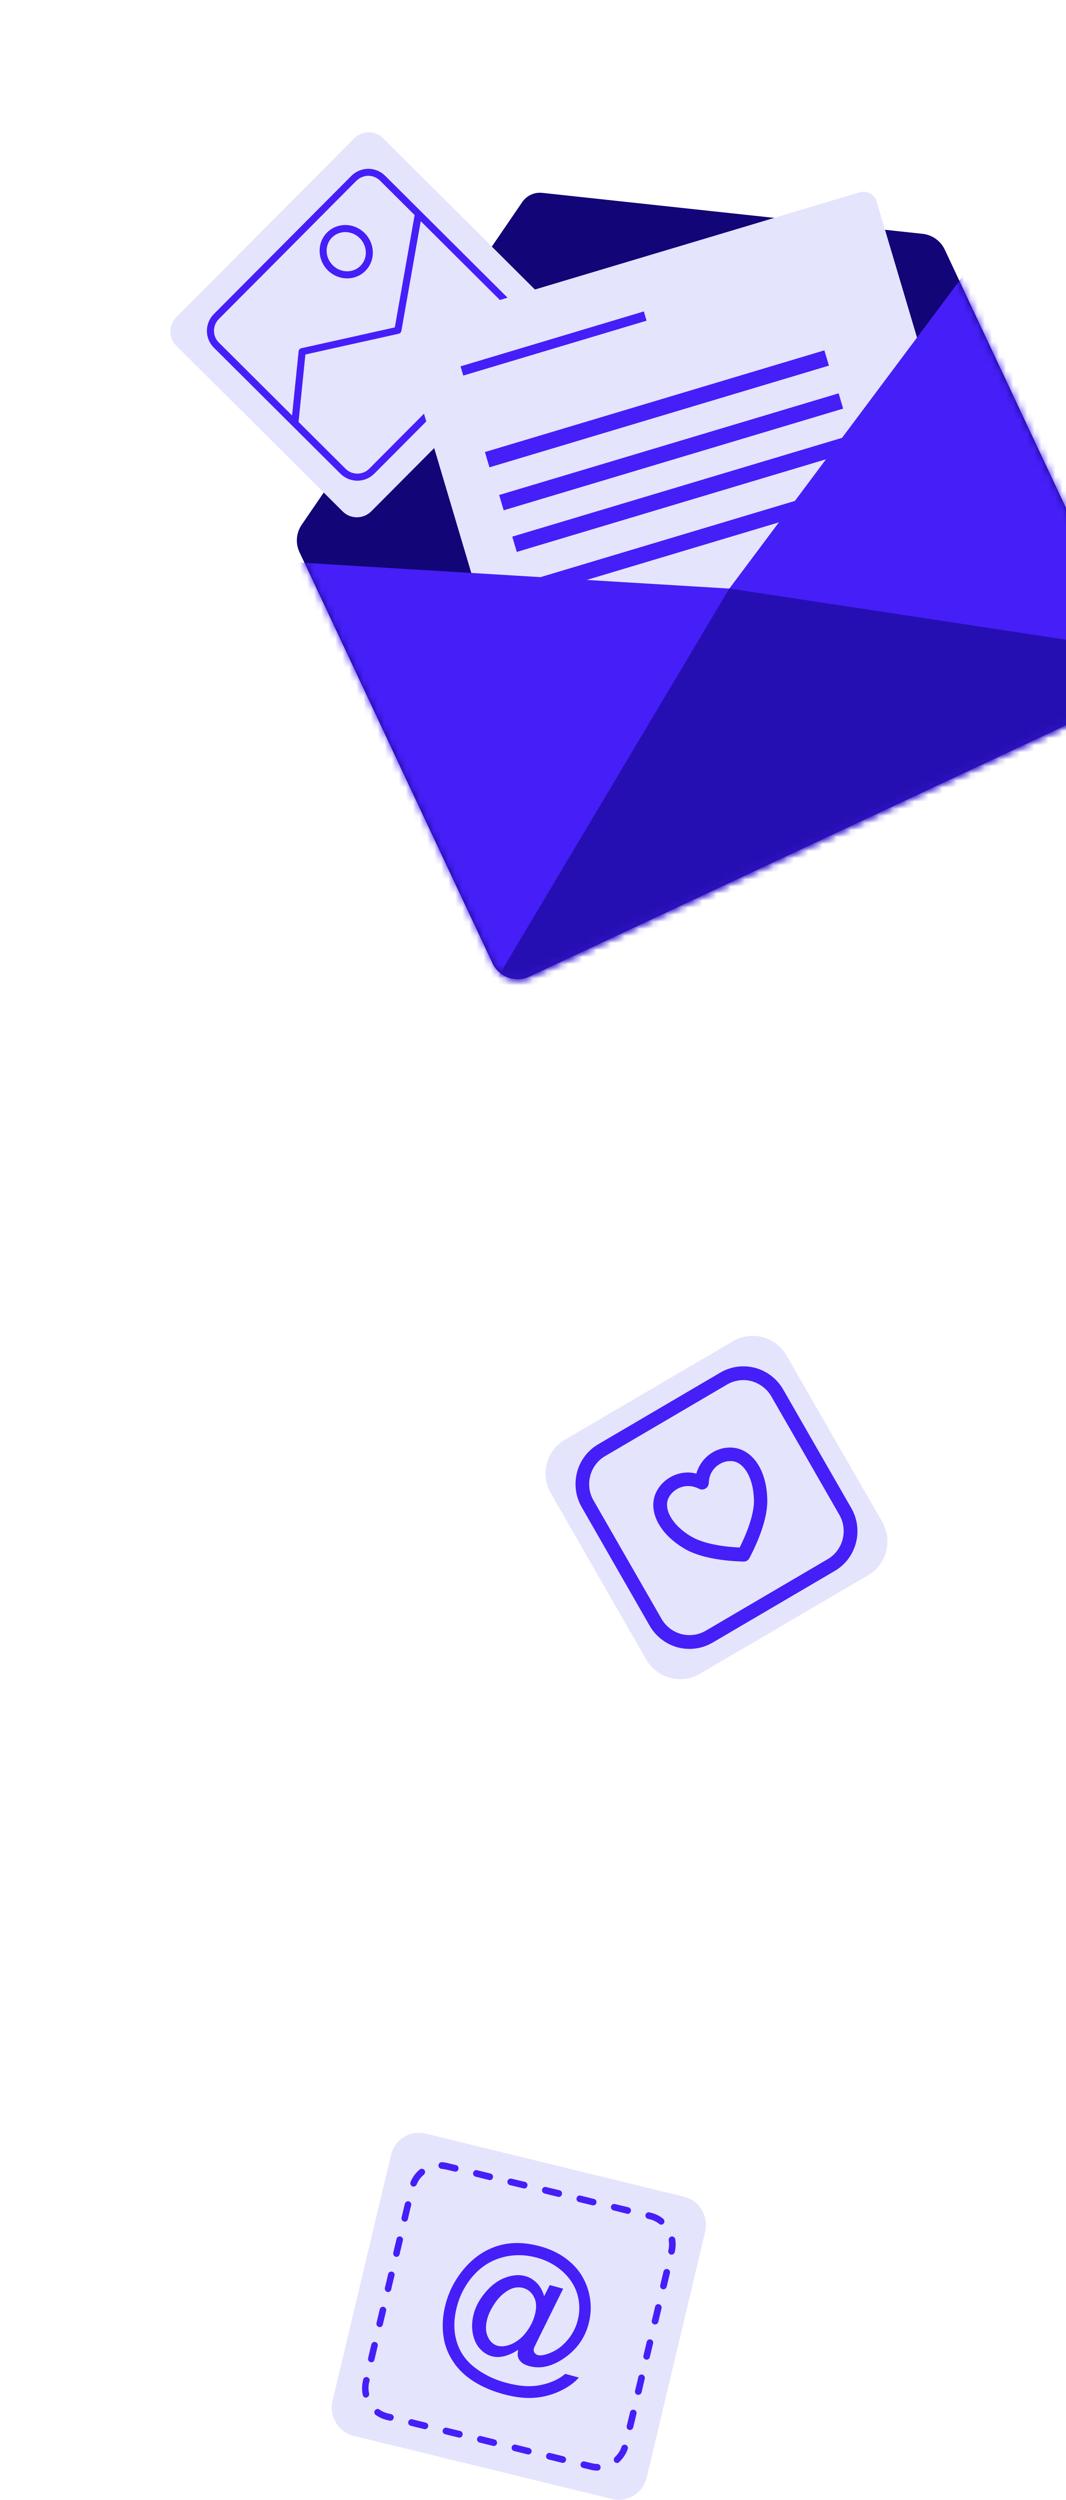 <svg width="151" height="354" viewBox="0 0 151 354" fill="none" xmlns="http://www.w3.org/2000/svg">
<g clip-path="url(#clip0_14859_73685)">
<path fill-rule="evenodd" clip-rule="evenodd" d="M133.824 35.343C133.238 34.102 132.055 33.264 130.687 33.111C121.389 32.114 85.339 28.235 76.817 27.309C75.703 27.186 74.607 27.689 73.972 28.622C69.068 35.79 48.13 66.419 42.739 74.305C41.947 75.458 41.831 76.939 42.422 78.189C46.712 87.323 64.242 124.666 69.762 136.401C70.684 138.368 73.028 139.206 75.005 138.277C89.604 131.44 144.651 105.658 159.273 98.819C160.226 98.375 160.96 97.574 161.316 96.59C161.673 95.606 161.629 94.524 161.179 93.581C155.634 81.802 138.073 44.405 133.824 35.343Z" fill="#110577"/>
<path fill-rule="evenodd" clip-rule="evenodd" d="M54.247 19.559C53.71 19.02 52.981 18.722 52.215 18.729C51.457 18.73 50.721 19.037 50.184 19.583C44.819 24.967 30.322 39.536 24.975 44.91C23.855 46.028 23.859 47.841 24.975 48.953C30.077 54.034 43.415 67.325 48.537 72.418C49.073 72.957 49.802 73.256 50.569 73.249C51.335 73.243 52.062 72.941 52.6 72.395C57.965 67.011 72.461 52.441 77.808 47.068C78.923 45.941 78.924 44.136 77.808 43.025C72.706 37.944 59.368 24.652 54.247 19.559Z" fill="#E4E4FD"/>
<path d="M52.307 67.615C51.792 67.913 51.217 68.067 50.625 68.068C49.739 68.073 48.868 67.715 48.235 67.09L30.288 49.223C28.977 47.917 28.983 45.792 30.293 44.47C33.67 41.082 40.584 34.132 45.662 29.031L49.773 24.902C50.402 24.268 51.272 23.907 52.158 23.902C53.044 23.897 53.914 24.255 54.547 24.88C58.739 29.061 68.314 38.584 72.5 42.756C73.811 44.062 73.805 46.186 72.495 47.509L53.015 67.077C52.802 67.282 52.565 67.466 52.307 67.615ZM50.976 25.221C50.798 25.324 50.627 25.458 50.474 25.605L46.364 29.734C41.291 34.844 34.381 41.78 31.004 45.167C30.079 46.09 30.078 47.588 31 48.506L48.952 66.382C49.395 66.821 50.002 67.072 50.627 67.065C51.04 67.062 51.451 66.954 51.807 66.749C51.985 66.646 52.156 66.512 52.308 66.365L71.788 46.797C72.713 45.874 72.713 44.377 71.792 43.459C67.606 39.287 58.04 29.759 53.84 25.583C53.396 25.144 52.789 24.893 52.16 24.891C51.752 24.903 51.34 25.011 50.976 25.221Z" fill="#461EF8"/>
<path d="M51.018 38.927C49.712 39.681 48.079 39.563 46.84 38.629C45.154 37.351 44.769 34.98 45.978 33.339C46.276 32.931 46.643 32.601 47.07 32.355C48.376 31.601 50.009 31.719 51.248 32.654C52.934 33.932 53.319 36.302 52.109 37.944C51.82 38.346 51.445 38.681 51.018 38.927ZM47.57 33.221C47.259 33.401 46.992 33.637 46.779 33.925C45.889 35.135 46.188 36.883 47.446 37.831C48.363 38.515 49.567 38.61 50.518 38.061C50.829 37.881 51.096 37.645 51.309 37.357C52.198 36.148 51.9 34.399 50.642 33.452C49.734 32.762 48.521 32.672 47.57 33.221Z" fill="#461EF8"/>
<path d="M42.266 59.975L41.264 59.882L42.299 49.749C42.319 49.537 42.473 49.353 42.696 49.307L55.926 46.36L58.811 30.008L59.799 30.18L56.855 46.861C56.816 47.06 56.669 47.215 56.47 47.26L43.257 50.197L42.266 59.975Z" fill="#461EF8"/>
<path fill-rule="evenodd" clip-rule="evenodd" d="M124.162 28.498C123.865 27.491 122.803 26.925 121.792 27.226C112.221 30.088 67.93 43.342 58.36 46.204C57.877 46.353 57.474 46.68 57.233 47.126C56.992 47.571 56.935 48.087 57.082 48.568C59.649 57.222 70.654 94.244 73.682 104.435C73.859 105.029 74.303 105.491 74.894 105.692C75.479 105.885 76.121 105.785 76.623 105.424C97.027 90.639 117.993 87.81 139.066 87.053C139.657 87.03 140.201 86.74 140.554 86.265C140.903 85.78 141.006 85.179 140.836 84.617C137.91 74.767 126.756 37.219 124.162 28.498Z" fill="#E4E4FD"/>
<path d="M74.659 82.294L75.301 84.458L114.863 72.609L114.221 70.446L74.659 82.294Z" fill="#461EF8"/>
<path d="M72.561 75.991L73.203 78.154L121.287 63.753L120.645 61.59L72.561 75.991Z" fill="#461EF8"/>
<path d="M70.706 70.094L71.348 72.258L119.434 57.861L118.792 55.697L70.706 70.094Z" fill="#461EF8"/>
<path d="M68.69 64.011L69.332 66.175L117.416 51.773L116.774 49.61L68.69 64.011Z" fill="#461EF8"/>
<path fill-rule="evenodd" clip-rule="evenodd" d="M91.203 44.097L65.237 51.876L65.624 53.184L91.582 45.411L91.203 44.097Z" fill="#461EF8"/>
<mask id="mask0_14859_73685" style="mask-type:luminance" maskUnits="userSpaceOnUse" x="42" y="27" width="120" height="112">
<path d="M133.824 35.343C133.238 34.102 132.055 33.264 130.687 33.111C121.389 32.115 85.339 28.235 76.817 27.31C75.703 27.187 74.607 27.69 73.972 28.622C69.068 35.791 48.13 66.42 42.739 74.305C41.947 75.458 41.831 76.94 42.422 78.19C46.712 87.323 64.242 124.666 69.762 136.402C70.684 138.368 73.028 139.207 75.005 138.278C89.604 131.44 144.651 105.658 159.273 98.819C160.226 98.375 160.96 97.574 161.316 96.59C161.673 95.607 161.629 94.524 161.179 93.582C155.634 81.802 138.073 44.406 133.824 35.343Z" fill="white"/>
</mask>
<g mask="url(#mask0_14859_73685)">
<path fill-rule="evenodd" clip-rule="evenodd" d="M72.154 147.503L169.263 99.452L139.527 34.915L103.315 83.344L39.384 79.473L72.154 147.503Z" fill="#461EF8"/>
</g>
<mask id="mask1_14859_73685" style="mask-type:luminance" maskUnits="userSpaceOnUse" x="42" y="27" width="120" height="112">
<path d="M133.824 35.343C133.238 34.102 132.055 33.264 130.687 33.111C121.389 32.115 85.339 28.235 76.817 27.31C75.703 27.187 74.607 27.69 73.972 28.622C69.068 35.791 48.13 66.42 42.739 74.305C41.947 75.458 41.831 76.94 42.422 78.19C46.712 87.323 64.242 124.666 69.762 136.402C70.684 138.368 73.028 139.207 75.005 138.278C89.604 131.44 144.651 105.658 159.273 98.819C160.226 98.375 160.96 97.574 161.316 96.59C161.673 95.607 161.629 94.524 161.179 93.582C155.634 81.802 138.073 44.406 133.824 35.343Z" fill="white"/>
</mask>
<g mask="url(#mask1_14859_73685)">
<path fill-rule="evenodd" clip-rule="evenodd" d="M61.287 153.87L103.308 83.335L199.016 97.867L61.287 153.87Z" fill="#260FB2"/>
</g>
</g>
<g clip-path="url(#clip1_14859_73685)">
<path fill-rule="evenodd" clip-rule="evenodd" d="M99.881 316.057C100.142 314.993 99.968 313.854 99.403 312.923C98.838 311.977 97.94 311.312 96.882 311.061C88.435 308.991 68.701 304.173 60.283 302.118C58.11 301.586 55.922 302.946 55.386 305.163C53.444 313.322 49.054 331.754 47.113 339.928C46.852 340.993 47.026 342.131 47.591 343.062C48.156 344.008 49.054 344.673 50.112 344.924C58.559 346.994 78.293 351.812 86.711 353.867C88.884 354.399 91.072 353.039 91.608 350.822C93.549 342.678 97.925 324.246 99.881 316.057Z" fill="#E4E4FD"/>
<path d="M84.625 349.846C84.292 349.846 83.944 349.802 83.625 349.713L83.408 349.654C83.147 349.595 82.872 349.521 82.596 349.462C82.379 349.418 82.234 349.226 82.234 349.004C82.234 348.974 82.234 348.93 82.249 348.9C82.292 348.694 82.481 348.531 82.698 348.531C82.741 348.531 82.77 348.531 82.799 348.546L83.162 348.634C83.393 348.694 83.611 348.738 83.828 348.797C84.089 348.856 84.35 348.9 84.625 348.9C84.755 348.9 84.857 348.96 84.944 349.048C85.031 349.137 85.074 349.255 85.074 349.388C85.074 349.64 84.871 349.846 84.625 349.846ZM87.407 348.767C87.276 348.767 87.146 348.708 87.059 348.62C86.987 348.531 86.943 348.413 86.943 348.294C86.943 348.161 87.001 348.028 87.088 347.94C87.523 347.541 87.856 347.038 88.044 346.476C88.117 346.284 88.29 346.166 88.479 346.166C88.537 346.166 88.58 346.181 88.638 346.196C88.885 346.284 89.001 346.55 88.913 346.802C88.667 347.496 88.247 348.132 87.711 348.634C87.624 348.723 87.523 348.767 87.407 348.767ZM79.713 348.753C79.684 348.753 79.641 348.753 79.612 348.738C78.989 348.59 78.351 348.427 77.699 348.265C77.496 348.206 77.337 348.028 77.352 347.807C77.352 347.777 77.352 347.733 77.366 347.703C77.424 347.496 77.598 347.334 77.815 347.334C77.859 347.334 77.888 347.334 77.916 347.348L78.163 347.408C78.728 347.541 79.293 347.688 79.829 347.821C79.945 347.851 80.046 347.925 80.119 348.028C80.177 348.132 80.206 348.265 80.177 348.383C80.119 348.605 79.93 348.753 79.713 348.753ZM74.83 347.555C74.801 347.555 74.758 347.555 74.729 347.541L72.817 347.068C72.614 347.008 72.454 346.831 72.469 346.609C72.469 346.58 72.469 346.535 72.483 346.506C72.541 346.299 72.715 346.151 72.932 346.151C72.976 346.151 73.005 346.151 73.034 346.166L74.946 346.639C75.193 346.698 75.352 346.949 75.294 347.201C75.236 347.408 75.048 347.555 74.83 347.555ZM69.948 346.358C69.904 346.358 69.875 346.358 69.846 346.343C69.368 346.225 68.876 346.107 68.397 345.989L67.934 345.87C67.716 345.811 67.572 345.634 67.572 345.412C67.572 345.383 67.572 345.338 67.586 345.309C67.644 345.102 67.818 344.939 68.035 344.939C68.079 344.939 68.108 344.939 68.137 344.954C68.774 345.116 69.412 345.264 70.049 345.427C70.165 345.456 70.266 345.53 70.339 345.634C70.397 345.737 70.426 345.87 70.397 345.989C70.353 346.21 70.165 346.358 69.948 346.358ZM65.065 345.176C65.022 345.176 64.993 345.176 64.964 345.161C64.312 344.998 63.674 344.85 63.051 344.688C62.834 344.629 62.689 344.451 62.703 344.23C62.703 344.2 62.703 344.156 62.718 344.126C62.776 343.875 63.022 343.712 63.268 343.771L63.341 343.786C63.949 343.934 64.558 344.082 65.181 344.23C65.427 344.289 65.587 344.54 65.529 344.791C65.471 345.028 65.282 345.176 65.065 345.176ZM89.232 344.097C89.203 344.097 89.16 344.097 89.116 344.082C88.913 344.023 88.754 343.845 88.769 343.624C88.769 343.594 88.769 343.55 88.783 343.52L88.798 343.431C88.942 342.84 89.087 342.219 89.247 341.569C89.305 341.362 89.479 341.214 89.696 341.214C89.739 341.214 89.768 341.214 89.812 341.229C89.928 341.259 90.029 341.333 90.102 341.436C90.16 341.539 90.189 341.672 90.16 341.791C90.044 342.264 89.942 342.737 89.826 343.18L89.696 343.742C89.624 343.949 89.435 344.097 89.232 344.097ZM60.182 343.978C60.139 343.978 60.11 343.978 60.081 343.964C59.588 343.845 59.11 343.727 58.632 343.609L58.168 343.491C57.965 343.431 57.806 343.254 57.821 343.032C57.821 343.003 57.821 342.958 57.835 342.929C57.893 342.678 58.139 342.515 58.386 342.574L58.617 342.633C59.154 342.766 59.719 342.899 60.298 343.047C60.414 343.077 60.516 343.151 60.588 343.254C60.66 343.358 60.675 343.491 60.646 343.609C60.588 343.831 60.4 343.978 60.182 343.978ZM55.3 342.781C55.256 342.781 55.227 342.781 55.184 342.766L55.039 342.737C54.937 342.707 54.836 342.692 54.749 342.663C54.198 342.53 53.691 342.293 53.228 341.968C53.097 341.879 53.025 341.732 53.025 341.584C53.025 341.48 53.054 341.392 53.112 341.318C53.199 341.185 53.343 341.111 53.488 341.111C53.59 341.111 53.677 341.14 53.749 341.199C54.111 341.466 54.532 341.643 54.966 341.746C55.111 341.776 55.256 341.82 55.415 341.85C55.662 341.909 55.821 342.16 55.763 342.412C55.705 342.633 55.517 342.781 55.3 342.781ZM51.837 339.514C51.619 339.514 51.431 339.352 51.388 339.145C51.315 338.835 51.286 338.495 51.286 338.169C51.286 337.8 51.33 337.445 51.416 337.076C51.416 337.061 51.431 337.031 51.431 337.016C51.431 336.987 51.446 336.972 51.446 336.943C51.504 336.736 51.677 336.588 51.895 336.588C51.938 336.588 51.967 336.588 52.011 336.603C52.213 336.662 52.373 336.839 52.358 337.061C52.358 337.09 52.358 337.135 52.344 337.164C52.329 337.194 52.329 337.238 52.315 337.268L52.3 337.297C52.228 337.578 52.199 337.874 52.199 338.155C52.199 338.421 52.228 338.672 52.286 338.923C52.344 339.174 52.184 339.426 51.924 339.485C51.895 339.514 51.866 339.514 51.837 339.514ZM90.406 339.115C90.362 339.115 90.333 339.115 90.29 339.101C90.073 339.041 89.928 338.864 89.942 338.642C89.942 338.598 89.942 338.568 89.957 338.539C90.044 338.169 90.131 337.785 90.232 337.401C90.29 337.135 90.362 336.869 90.42 336.588C90.464 336.381 90.652 336.233 90.87 336.233C90.913 336.233 90.942 336.233 90.985 336.248C91.101 336.277 91.203 336.351 91.275 336.455C91.333 336.558 91.362 336.691 91.333 336.81L91.174 337.504C91.072 337.918 90.971 338.347 90.884 338.761C90.812 338.968 90.623 339.115 90.406 339.115ZM52.605 334.504C52.561 334.504 52.532 334.504 52.489 334.489C52.373 334.459 52.271 334.385 52.199 334.282C52.141 334.178 52.112 334.045 52.141 333.927L52.329 333.114C52.416 332.745 52.503 332.36 52.605 331.976C52.648 331.769 52.836 331.621 53.054 331.621C53.097 331.621 53.126 331.621 53.17 331.636C53.387 331.695 53.532 331.873 53.517 332.094C53.517 332.124 53.517 332.168 53.503 332.198C53.416 332.553 53.343 332.893 53.257 333.232L53.039 334.149C53.01 334.356 52.822 334.504 52.605 334.504ZM91.594 334.134C91.55 334.134 91.522 334.134 91.478 334.119C91.275 334.06 91.116 333.883 91.13 333.661C91.13 333.632 91.13 333.587 91.145 333.558C91.304 332.907 91.449 332.257 91.608 331.607C91.666 331.4 91.84 331.252 92.058 331.252C92.101 331.252 92.13 331.252 92.174 331.267C92.42 331.326 92.579 331.577 92.507 331.843C92.347 332.493 92.203 333.144 92.043 333.794C92 333.986 91.811 334.134 91.594 334.134ZM53.793 329.522C53.764 329.522 53.72 329.522 53.677 329.508C53.561 329.478 53.459 329.404 53.387 329.301C53.329 329.197 53.3 329.064 53.329 328.946C53.431 328.503 53.546 328.059 53.648 327.601L53.793 326.995C53.851 326.788 54.025 326.64 54.242 326.64C54.285 326.64 54.314 326.64 54.358 326.655C54.561 326.714 54.72 326.891 54.706 327.113C54.706 327.143 54.706 327.187 54.691 327.217C54.532 327.882 54.387 328.532 54.227 329.168C54.198 329.375 54.01 329.522 53.793 329.522ZM92.782 329.153C92.739 329.153 92.71 329.153 92.666 329.138C92.463 329.079 92.304 328.902 92.318 328.68C92.318 328.65 92.318 328.606 92.333 328.576C92.492 327.911 92.652 327.261 92.796 326.625C92.84 326.418 93.028 326.271 93.246 326.271C93.289 326.271 93.318 326.271 93.362 326.285C93.608 326.344 93.767 326.596 93.709 326.862C93.55 327.497 93.405 328.148 93.246 328.813C93.173 329.005 92.999 329.153 92.782 329.153ZM54.981 324.556C54.937 324.556 54.908 324.556 54.865 324.541C54.619 324.482 54.459 324.231 54.517 323.965L54.72 323.137C54.807 322.767 54.894 322.398 54.981 322.014C55.024 321.807 55.213 321.659 55.43 321.659C55.473 321.659 55.502 321.659 55.546 321.674C55.763 321.733 55.908 321.91 55.894 322.132C55.894 322.161 55.894 322.206 55.879 322.235L55.647 323.181C55.56 323.521 55.488 323.846 55.415 324.186C55.372 324.393 55.198 324.556 54.981 324.556ZM93.97 324.172C93.927 324.172 93.898 324.172 93.854 324.157C93.637 324.098 93.492 323.92 93.507 323.699C93.507 323.669 93.507 323.625 93.521 323.595C93.68 322.915 93.84 322.265 93.985 321.644C94.043 321.437 94.216 321.289 94.434 321.289C94.477 321.289 94.506 321.289 94.55 321.304C94.666 321.334 94.767 321.408 94.839 321.511C94.897 321.615 94.926 321.748 94.897 321.866C94.752 322.487 94.593 323.137 94.434 323.817C94.361 324.024 94.173 324.172 93.97 324.172ZM56.169 319.575C56.125 319.575 56.096 319.575 56.053 319.56C55.807 319.501 55.647 319.25 55.705 318.983C55.836 318.451 55.952 317.934 56.082 317.417L56.169 317.032C56.212 316.825 56.401 316.678 56.618 316.678C56.661 316.678 56.691 316.678 56.734 316.692C56.951 316.752 57.096 316.929 57.082 317.151C57.082 317.18 57.082 317.225 57.067 317.254C56.98 317.594 56.908 317.934 56.821 318.289C56.748 318.599 56.676 318.895 56.603 319.205C56.56 319.427 56.372 319.575 56.169 319.575ZM95.129 319.264C95.086 319.264 95.057 319.264 95.013 319.25C94.897 319.22 94.796 319.146 94.724 319.043C94.666 318.939 94.637 318.806 94.666 318.688C94.738 318.407 94.767 318.111 94.767 317.831C94.767 317.638 94.752 317.431 94.724 317.239C94.709 317.121 94.738 316.988 94.811 316.885C94.883 316.781 94.984 316.722 95.115 316.692C95.361 316.648 95.607 316.825 95.651 317.077C95.694 317.328 95.709 317.564 95.709 317.816C95.709 318.185 95.665 318.54 95.578 318.895C95.535 319.116 95.347 319.264 95.129 319.264ZM93.666 315.022C93.564 315.022 93.463 314.993 93.391 314.919C92.985 314.593 92.521 314.372 92.029 314.254L91.927 314.224C91.884 314.209 91.826 314.194 91.782 314.194C91.536 314.135 91.377 313.884 91.435 313.633C91.478 313.426 91.666 313.263 91.884 313.263C91.927 313.263 91.956 313.263 91.985 313.278L92.043 313.293C92.101 313.308 92.174 313.322 92.231 313.337C92.855 313.485 93.434 313.766 93.941 314.18C94.057 314.268 94.115 314.401 94.115 314.549C94.115 314.653 94.086 314.756 94.014 314.845C93.956 314.948 93.811 315.022 93.666 315.022ZM57.342 314.593C57.299 314.593 57.27 314.593 57.227 314.579C57.111 314.549 57.009 314.475 56.937 314.372C56.879 314.268 56.85 314.135 56.879 314.017L57.342 312.066C57.4 311.815 57.661 311.652 57.907 311.711C58.11 311.77 58.27 311.948 58.255 312.169C58.255 312.199 58.255 312.243 58.241 312.273C58.168 312.568 58.096 312.864 58.023 313.174C57.937 313.514 57.864 313.869 57.777 314.224C57.748 314.446 57.56 314.593 57.342 314.593ZM88.928 313.485C88.885 313.485 88.856 313.485 88.812 313.47C88.29 313.337 87.754 313.219 87.204 313.071L86.9 312.997C86.784 312.968 86.682 312.894 86.61 312.79C86.552 312.687 86.523 312.554 86.552 312.435C86.595 312.228 86.784 312.081 87.001 312.081C87.044 312.081 87.073 312.081 87.102 312.095C87.436 312.184 87.769 312.258 88.088 312.332C88.406 312.406 88.711 312.48 89.015 312.554C89.232 312.613 89.377 312.79 89.377 313.012C89.377 313.041 89.377 313.086 89.363 313.115C89.319 313.322 89.131 313.485 88.928 313.485ZM84.031 312.288C83.987 312.288 83.958 312.288 83.915 312.273L83.727 312.228C83.162 312.095 82.596 311.948 82.017 311.815C81.771 311.755 81.611 311.504 81.669 311.253C81.727 311.046 81.901 310.883 82.118 310.883C82.162 310.883 82.191 310.883 82.22 310.898C82.582 310.987 82.944 311.076 83.292 311.164C83.567 311.238 83.857 311.297 84.132 311.371C84.35 311.416 84.494 311.608 84.494 311.829C84.494 311.859 84.494 311.903 84.48 311.933C84.436 312.14 84.248 312.288 84.031 312.288ZM79.163 311.09C79.119 311.09 79.09 311.09 79.047 311.076C78.54 310.957 78.032 310.824 77.54 310.706L77.134 310.603C77.018 310.573 76.917 310.499 76.844 310.396C76.786 310.292 76.757 310.159 76.786 310.041C76.844 309.834 77.018 309.671 77.236 309.671C77.279 309.671 77.308 309.671 77.337 309.686C77.888 309.819 78.438 309.952 79.003 310.085L79.249 310.144C79.467 310.189 79.612 310.381 79.612 310.603C79.612 310.632 79.612 310.676 79.597 310.706C79.554 310.943 79.365 311.09 79.163 311.09ZM74.265 309.893C74.222 309.893 74.193 309.893 74.149 309.878C73.845 309.804 73.541 309.73 73.237 309.657C72.903 309.568 72.57 309.494 72.237 309.42C72.121 309.391 72.02 309.317 71.947 309.213C71.875 309.11 71.86 308.977 71.889 308.858C71.933 308.651 72.121 308.489 72.338 308.489C72.382 308.489 72.411 308.489 72.454 308.504L73.135 308.666C73.541 308.77 73.947 308.858 74.367 308.962C74.584 309.021 74.729 309.198 74.715 309.42C74.715 309.45 74.715 309.494 74.7 309.524C74.671 309.745 74.483 309.893 74.265 309.893ZM58.574 309.627C58.516 309.627 58.458 309.612 58.4 309.583C58.284 309.538 58.197 309.45 58.154 309.331C58.11 309.213 58.11 309.08 58.154 308.977C58.429 308.297 58.878 307.676 59.458 307.203C59.545 307.129 59.646 307.099 59.748 307.099C59.892 307.099 60.023 307.159 60.11 307.277C60.182 307.365 60.211 307.469 60.211 307.572C60.211 307.705 60.153 307.838 60.037 307.942L60.023 307.957C59.574 308.326 59.226 308.814 59.009 309.361C58.936 309.509 58.762 309.627 58.574 309.627ZM69.383 308.711C69.339 308.711 69.31 308.711 69.281 308.696L68.803 308.578C68.311 308.459 67.832 308.341 67.369 308.223C67.253 308.193 67.151 308.119 67.079 308.016C67.021 307.912 66.992 307.779 67.021 307.661C67.064 307.454 67.253 307.292 67.47 307.292C67.499 307.292 67.543 307.292 67.572 307.306C68.195 307.454 68.832 307.617 69.484 307.779C69.701 307.838 69.846 308.016 69.832 308.238C69.832 308.267 69.832 308.311 69.817 308.341C69.788 308.563 69.6 308.711 69.383 308.711ZM64.5 307.513C64.456 307.513 64.427 307.513 64.398 307.499L64.022 307.41C63.718 307.336 63.428 307.262 63.153 307.203C62.95 307.159 62.747 307.129 62.544 307.114C62.298 307.099 62.095 306.878 62.109 306.612C62.124 306.36 62.341 306.153 62.602 306.168C62.863 306.183 63.123 306.227 63.37 306.286C63.616 306.346 63.877 306.42 64.152 306.479L64.601 306.582C64.804 306.626 64.964 306.819 64.949 307.04C64.949 307.07 64.949 307.114 64.935 307.144C64.906 307.365 64.717 307.513 64.5 307.513Z" fill="#461EF8"/>
<path d="M73.397 332.73C72.803 333.144 72.166 333.439 71.514 333.617C70.862 333.794 70.239 333.809 69.674 333.646C69.036 333.484 68.471 333.129 67.978 332.582C67.486 332.05 67.153 331.34 66.979 330.454C66.805 329.567 66.848 328.665 67.08 327.734C67.37 326.581 67.964 325.517 68.833 324.512C69.703 323.506 70.644 322.841 71.659 322.487C72.673 322.132 73.571 322.073 74.382 322.294C75.005 322.457 75.541 322.782 76.02 323.255C76.498 323.728 76.846 324.364 77.077 325.147L77.874 323.566L79.772 324.083L76.367 330.971C75.889 331.932 75.643 332.464 75.614 332.567C75.57 332.759 75.6 332.952 75.701 333.129C75.817 333.306 75.962 333.425 76.179 333.484C76.556 333.587 77.106 333.499 77.831 333.218C78.787 332.863 79.627 332.257 80.352 331.4C81.076 330.557 81.569 329.611 81.83 328.576C82.148 327.364 82.134 326.152 81.801 324.94C81.467 323.728 80.772 322.649 79.743 321.688C78.7 320.742 77.454 320.062 76.005 319.678C74.353 319.235 72.731 319.22 71.151 319.649C69.572 320.077 68.225 320.92 67.08 322.191C65.95 323.462 65.153 324.955 64.718 326.64C64.255 328.414 64.24 330.04 64.675 331.518C65.095 332.996 65.95 334.238 67.225 335.228C68.5 336.218 69.992 336.957 71.731 337.416C73.585 337.918 75.223 338.022 76.643 337.711C78.063 337.416 79.207 336.883 80.062 336.144L81.989 336.662C81.438 337.327 80.613 337.933 79.526 338.48C78.439 339.027 77.237 339.381 75.904 339.514C74.571 339.647 73.049 339.485 71.34 339.027C69.76 338.598 68.37 338.007 67.138 337.238C65.921 336.47 64.936 335.538 64.226 334.459C63.501 333.38 63.038 332.242 62.849 331.03C62.603 329.508 62.69 327.941 63.096 326.359C63.545 324.6 64.342 323.004 65.457 321.6C66.834 319.87 68.442 318.703 70.311 318.082C72.166 317.461 74.237 317.461 76.498 318.082C78.251 318.555 79.743 319.353 80.946 320.462C82.163 321.57 82.974 322.96 83.409 324.63C83.771 326.064 83.771 327.512 83.394 328.99C82.858 331.089 81.656 332.759 79.787 334.001C78.121 335.11 76.527 335.464 74.991 335.051C74.498 334.918 74.122 334.74 73.861 334.504C73.6 334.267 73.426 334.001 73.368 333.676C73.31 333.513 73.325 333.188 73.397 332.73ZM69.007 328.414C68.746 329.404 68.79 330.232 69.109 330.912C69.427 331.592 69.891 332.006 70.485 332.168C70.876 332.272 71.325 332.272 71.832 332.139C72.34 332.02 72.847 331.769 73.368 331.4C73.89 331.03 74.382 330.513 74.817 329.848C75.266 329.182 75.585 328.473 75.773 327.749C76.034 326.758 75.991 325.931 75.643 325.265C75.31 324.6 74.788 324.172 74.107 323.979C73.658 323.861 73.194 323.861 72.731 323.994C72.267 324.127 71.789 324.393 71.267 324.822C70.76 325.236 70.297 325.798 69.876 326.477C69.456 327.143 69.166 327.793 69.007 328.414Z" fill="#461EF8"/>
</g>
<g clip-path="url(#clip2_14859_73685)">
<path fill-rule="evenodd" clip-rule="evenodd" d="M111.421 191.957C110.678 190.681 109.468 189.738 108.057 189.351C106.627 188.971 105.127 189.163 103.844 189.91C97.486 193.629 86.337 200.176 79.997 203.888C77.383 205.421 76.508 208.806 78.027 211.453C81.639 217.722 87.909 228.68 91.535 234.988C92.278 236.264 93.488 237.206 94.918 237.587C96.348 237.967 97.848 237.775 99.13 237.028C105.482 233.291 116.638 226.762 122.977 223.051C125.592 221.517 126.485 218.125 124.966 215.479C121.335 209.216 115.047 198.264 111.421 191.957Z" fill="#E4E4FD"/>
<path d="M99.82 233.118C98.594 233.551 97.254 233.602 95.987 233.269C94.325 232.823 92.886 231.708 92.02 230.201L82.396 213.409C80.612 210.309 81.65 206.318 84.733 204.514C89.599 201.659 97.147 197.226 102.031 194.365C102.376 194.158 102.753 193.983 103.143 193.846C104.389 193.406 105.71 193.361 106.977 193.694C108.639 194.14 110.078 195.255 110.944 196.762C113.697 201.544 117.847 208.803 120.586 213.548C122.37 216.648 121.333 220.639 118.249 222.443C113.384 225.298 105.836 229.731 100.952 232.592C100.588 232.805 100.211 232.98 99.82 233.118ZM103.791 195.682C103.512 195.78 103.259 195.891 103 196.046C98.116 198.907 90.568 203.34 85.702 206.195C83.556 207.458 82.814 210.269 84.061 212.442L93.704 229.228C94.305 230.28 95.313 231.063 96.492 231.384C97.389 231.616 98.318 231.583 99.172 231.281C99.451 231.183 99.705 231.072 99.964 230.918C104.848 228.057 112.396 223.623 117.261 220.769C119.407 219.506 120.15 216.694 118.903 214.521C116.175 209.752 112.006 202.498 109.26 197.735C108.659 196.683 107.633 195.907 106.472 195.579C105.594 195.341 104.665 195.374 103.791 195.682Z" fill="#461EF8"/>
<path d="M105.667 221.067C105.555 221.106 105.437 221.127 105.331 221.122C103.159 221.067 99.153 220.731 96.713 219.147C93.561 217.204 91.989 214.345 92.713 211.898C93.141 210.504 94.309 209.312 95.777 208.794C96.706 208.466 97.691 208.413 98.638 208.669C99.087 207.099 100.241 205.807 101.82 205.25C102.657 204.954 103.535 204.897 104.35 205.074C106.851 205.645 108.552 208.395 108.677 212.124C108.847 215.035 107.173 218.702 106.157 220.62C106.08 220.816 105.89 220.988 105.667 221.067ZM96.437 210.605C95.545 210.92 94.817 211.64 94.577 212.441C94.115 213.974 95.41 216.046 97.728 217.462L97.753 217.474C99.162 218.389 101.695 218.991 104.773 219.127C106.159 216.362 106.902 213.846 106.794 212.177L106.787 212.158C106.683 209.434 105.53 207.291 103.963 206.938C103.512 206.844 102.982 206.884 102.499 207.054C101.514 207.402 100.447 208.347 100.399 209.987C100.393 210.326 100.206 210.624 99.928 210.785C99.632 210.953 99.283 210.971 98.993 210.799C97.928 210.269 97.013 210.402 96.437 210.605Z" fill="#461EF8"/>
</g>
<defs>
<clipPath id="clip0_14859_73685">
<rect width="147.278" height="142.313" fill="white" transform="translate(0.312 48.257) rotate(-30)"/>
</clipPath>
<clipPath id="clip1_14859_73685">
<rect width="53" height="52" fill="white" transform="translate(47 302)"/>
</clipPath>
<clipPath id="clip2_14859_73685">
<rect width="43.083" height="43.083" fill="white" transform="translate(74 200.335) rotate(-19.434)"/>
</clipPath>
</defs>
</svg>
